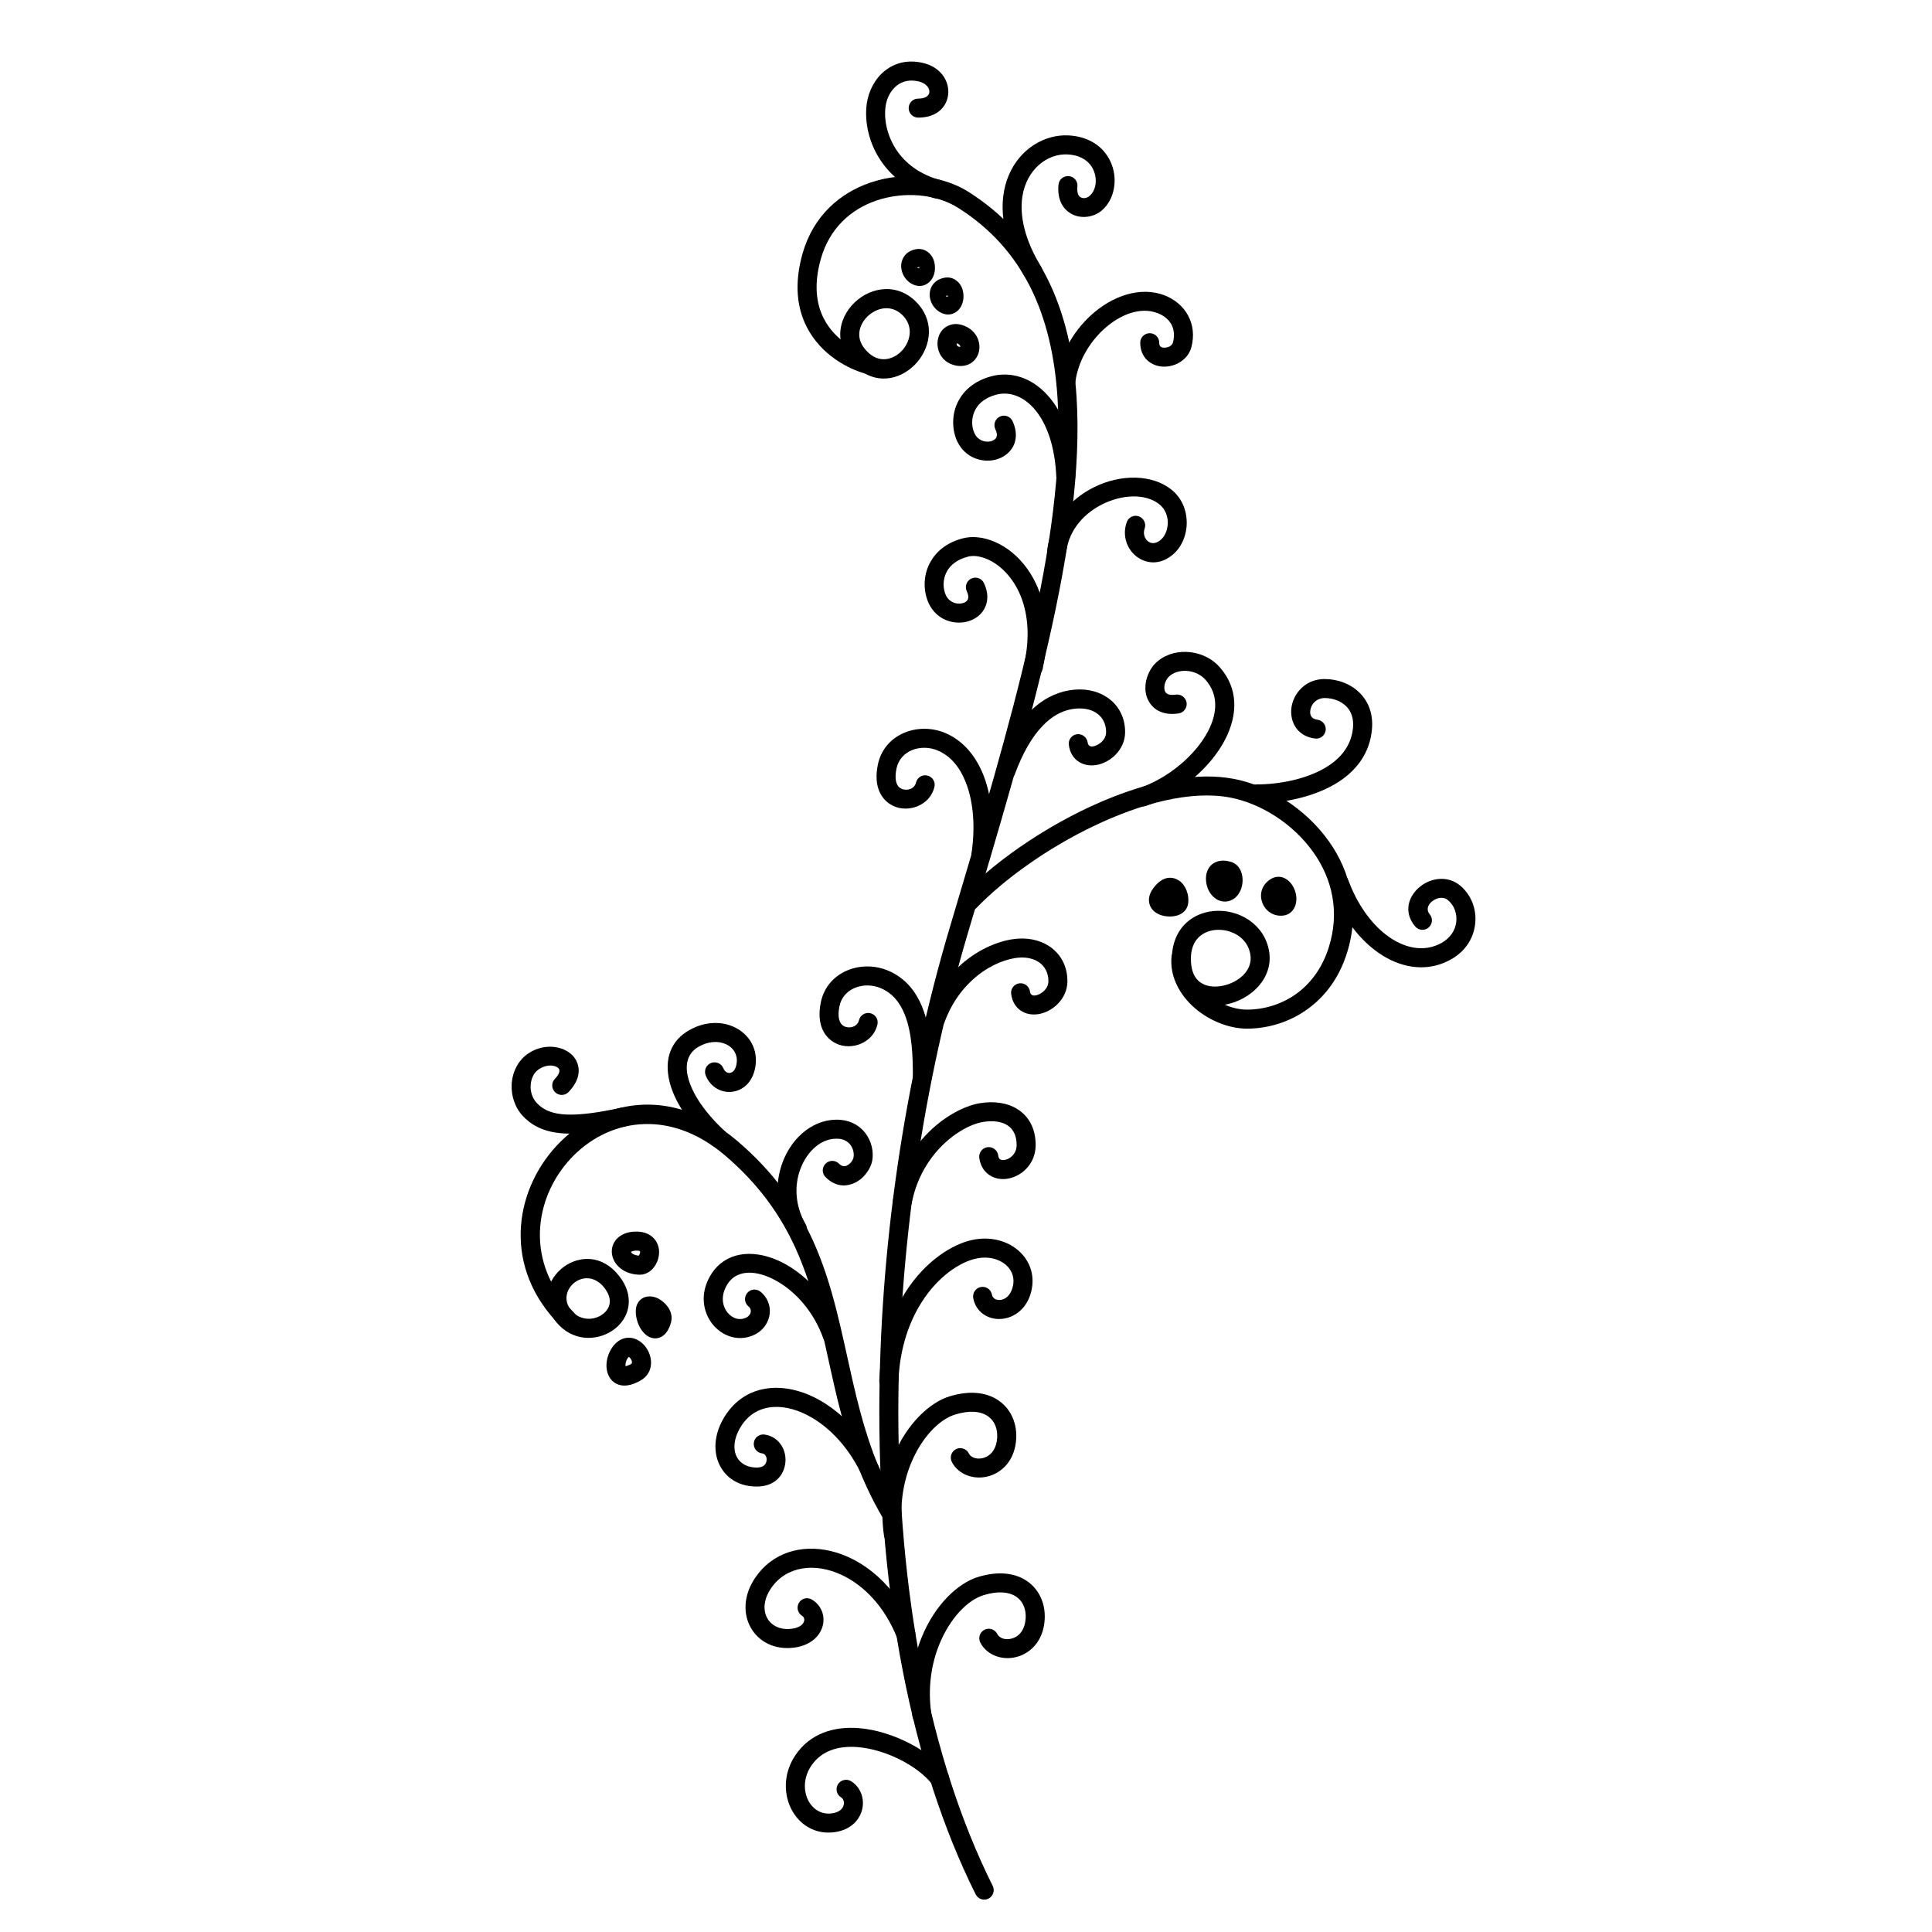 <?xml version="1.0" encoding="UTF-8"?>
<!-- Uploaded to: SVG Repo, www.svgrepo.com, Generator: SVG Repo Mixer Tools -->
<svg fill="#000000" width="800px" height="800px" version="1.1" viewBox="144 144 512 512" xmlns="http://www.w3.org/2000/svg">
 <g fill-rule="evenodd">
  <path d="m374.46 238.07c-3.176-0.883-9.121-3.703-12.168-9.699-1.965-3.852-2.672-9.016-0.758-15.77 2.32-8.234 8.113-13.199 14.688-15.441 7.457-2.543 15.945-1.711 21.641 1.891 17.48 11.008 25.012 28.539 26.398 50.508 2.367 37.156-12.598 86.68-28.414 139.74-12.27 41.098-18.82 86.082-18.82 129.07 0.027 47.672 8.164 92.879 25.543 127.66 0.633 1.246 2.144 1.75 3.379 1.129 1.234-0.621 1.762-2.137 1.133-3.379-17.055-34.164-24.988-78.59-25.016-125.41 0-42.504 6.473-86.984 18.59-127.62 16.047-53.723 31.035-103.9 28.645-141.51-1.512-23.73-9.875-42.547-28.742-54.461-6.856-4.309-17.004-5.441-25.949-2.371-8.035 2.746-15.086 8.793-17.934 18.82-2.344 8.336-1.312 14.684 1.133 19.445 3.828 7.531 11.285 11.16 15.289 12.27 1.363 0.375 2.746-0.43 3.125-1.766 0.352-1.336-0.43-2.719-1.762-3.098z"/>
  <path d="m402.62 384.76c7.66-7.934 19.07-16.031 31.16-21.82 12.52-5.996 25.746-9.562 36.176-7.59 8.035 1.52 16.652 6.828 22.09 14.5 4.863 6.856 7.156 15.637 4.059 25.32-1.688 5.285-4.609 9.195-8.113 11.863-4.082 3.102-8.969 4.527-13.527 4.527-3.602 0-7.508-1.629-10.453-4.16-2.871-2.445-4.887-5.773-4.535-9.418 0.125-1.387-0.883-2.617-2.266-2.746-1.387-0.133-2.621 0.887-2.746 2.269-0.504 5.262 2.141 10.188 6.246 13.719 3.879 3.32 9.043 5.375 13.754 5.375 5.594 0 11.562-1.75 16.574-5.559 4.258-3.231 7.836-7.938 9.875-14.344 3.629-11.379 0.957-21.703-4.758-29.762-6.223-8.766-16.074-14.801-25.242-16.539h-0.027c-9.27-1.758-20.656 0.363-31.941 4.797-15.262 5.996-30.402 16.172-39.949 26.066-0.957 1-0.934 2.598 0.074 3.562 0.984 0.969 2.594 0.938 3.551-0.062z"/>
  <path d="m296.09 491.84c-13.152-13.078-10.582-30.395-0.809-40.848 9.445-10.129 25.668-13.699 40.809-0.832 9.172 7.797 14.863 16.098 18.793 24.754 5.188 11.484 7.281 23.574 10.102 35.891 2.746 11.93 6.121 24.062 13.352 36.105 0.703 1.191 2.242 1.582 3.449 0.863 1.184-0.711 1.586-2.262 0.855-3.453-6.898-11.547-10.125-23.199-12.746-34.641-2.894-12.648-5.086-25.051-10.426-36.844-4.207-9.266-10.305-18.164-20.129-26.512-17.707-15.059-36.676-10.625-47.762 1.23-11.438 12.246-14.457 32.535 0.984 47.859 0.98 0.98 2.566 0.973 3.551-0.012 0.98-0.988 0.98-2.582-0.023-3.562z"/>
  <path d="m291.5 494.46c4.18 5.023 10.48 4.977 14.66 2.254 2.445-1.586 4.156-4.078 4.434-6.988 0.227-2.316-0.43-4.953-2.543-7.625-4.512-5.699-10.582-5.328-14.637-2.379-4.332 3.168-6.375 9.391-1.914 14.738zm3.856-3.227c-2.242-2.699-1.16-5.84 1.031-7.438 2.141-1.562 5.34-1.59 7.734 1.43 1.105 1.418 1.586 2.773 1.461 4.004-0.129 1.379-1.008 2.512-2.168 3.266-2.293 1.492-5.769 1.496-8.059-1.258z"/>
  <path d="m454.59 399.32c0.277 4.352 2.039 7.242 4.434 9.008 2.695 1.988 6.273 2.555 9.801 1.887 6.676-1.277 12.746-7.004 11.484-14.215-1.285-7.266-8.211-11.125-14.586-10.578-3.375 0.293-6.574 1.82-8.688 4.617-1.664 2.223-2.695 5.281-2.445 9.281zm5.039-0.316c-0.176-2.539 0.379-4.519 1.434-5.93 1.234-1.633 3.125-2.461 5.09-2.633 3.981-0.34 8.414 1.91 9.195 6.43 0.781 4.434-3.352 7.609-7.481 8.395-2.094 0.398-4.258 0.195-5.844-0.988-1.387-1.02-2.242-2.762-2.394-5.273z"/>
  <path d="m371.23 241.6c5.594 4.734 12.191 2.746 15.973-1.789 3.625-4.383 4.531-11.082-0.68-16.07-5.441-5.164-12.746-3.375-16.805 1.207-2.113 2.394-3.324 5.519-2.996 8.742 0.277 2.672 1.613 5.465 4.508 7.91zm3.25-3.828c-1.711-1.461-2.594-3.023-2.746-4.609-0.176-1.789 0.555-3.527 1.738-4.863 2.344-2.621 6.473-3.856 9.574-0.906 2.996 2.848 2.367 6.676 0.277 9.195-2.094 2.516-5.746 3.777-8.844 1.184z"/>
  <path d="m393.12 191.72c-5.086-1.434-8.664-4.078-11.008-7.203-2.945-3.981-3.93-8.664-3.426-12.316 0.277-2.094 1.285-4.184 2.996-5.543 1.438-1.133 3.402-1.637 5.769-1.082 1.789 0.426 2.871 1.559 2.848 2.769-0.051 1.109-1.16 1.789-2.973 1.789-1.387 0-2.519 1.133-2.519 2.519 0 1.383 1.133 2.519 2.519 2.519 5.441 0 7.883-3.352 7.984-6.676 0.102-3.152-2.039-6.727-6.699-7.812-4.156-0.98-7.531 0.051-10.051 2.016-2.723 2.144-4.41 5.492-4.863 8.816-0.656 4.738 0.531 10.859 4.383 15.996 2.922 3.906 7.356 7.281 13.68 9.047 1.359 0.375 2.746-0.406 3.125-1.738 0.352-1.336-0.43-2.723-1.766-3.102z"/>
  <path d="m419.98 214.85c-4.512-7.406-5.797-13.777-5.039-18.789 1.133-7.207 6.625-11.414 11.965-11.137 3.5 0.176 5.742 1.789 6.777 3.93 1.184 2.469 0.879 5.516-0.957 7.078-0.656 0.582-1.688 0.781-2.418 0.305-0.684-0.453-0.91-1.41-0.781-2.824 0.148-1.383-0.883-2.617-2.269-2.742-1.383-0.129-2.617 0.879-2.746 2.266-0.375 3.953 1.16 6.324 3.074 7.531 2.543 1.637 6.121 1.262 8.414-0.703 3.402-2.898 4.434-8.516 2.215-13.102-1.711-3.527-5.262-6.473-11.059-6.777-6.269-0.324-12.895 3.504-15.867 10.656-2.672 6.426-2.445 15.695 4.356 26.93 0.73 1.184 2.293 1.562 3.477 0.855 1.184-0.73 1.562-2.266 0.859-3.477z"/>
  <path d="m428.94 245.58c0.605-5.516 3.629-10.707 7.582-14.336 4.234-3.852 9.574-6.019 14.207-4.281 1.641 0.605 2.973 1.664 3.731 3.074 0.68 1.336 0.855 2.945 0.379 4.734-0.277 0.957-1.363 1.363-2.293 1.363-0.379 0-0.781-0.051-1.035-0.328-0.227-0.203-0.301-0.555-0.301-0.984 0-1.387-1.109-2.519-2.519-2.519-1.387 0-2.519 1.133-2.519 2.519 0 2.066 0.758 3.578 1.816 4.609 1.184 1.133 2.82 1.738 4.559 1.738 3.074 0 6.273-1.914 7.152-5.062 0.855-3.172 0.453-6.047-0.805-8.414-1.285-2.469-3.551-4.383-6.375-5.465-6.269-2.344-13.652 0.074-19.395 5.312-4.836 4.41-8.465 10.785-9.172 17.508-0.148 1.363 0.832 2.621 2.219 2.773 1.387 0.148 2.621-0.859 2.769-2.242z"/>
  <path d="m426.57 290.07c0.832-5.816 4.863-10.102 9.574-12.441 5.238-2.598 11.41-2.949 15.137 0.051 1.461 1.184 2.117 2.894 2.191 4.559 0.051 1.812-0.551 3.625-1.762 4.734-1.184 1.082-2.469 1.211-3.375 0.555-0.984-0.707-1.488-2.09-0.984-3.477 0.453-1.309-0.25-2.746-1.559-3.223-1.312-0.453-2.746 0.227-3.199 1.559-1.312 3.703 0.176 7.383 2.844 9.273 2.57 1.812 6.273 2.141 9.676-0.957 2.215-2.016 3.5-5.293 3.375-8.641-0.102-3.074-1.363-6.148-4.031-8.289-5.09-4.106-13.453-4.184-20.531-0.656-6.144 3.051-11.258 8.691-12.344 16.223-0.199 1.387 0.758 2.672 2.141 2.848 1.363 0.203 2.648-0.754 2.848-2.117z"/>
  <path d="m400.2 300.67c0.402 0.859 0.531 1.562 0.305 2.117-0.254 0.605-0.832 0.934-1.488 1.082-1.512 0.355-3.398-0.227-4.309-2.039-0.828-1.715-0.957-4.207 0.203-6.348 0.934-1.738 2.695-3.176 5.492-3.93 1.387-0.402 3.047-0.203 4.711 0.426 3.375 1.262 6.773 4.336 8.941 8.969 2.242 4.836 3.098 11.312 1.309 19.297-0.277 1.359 0.582 2.719 1.941 3.023 1.336 0.301 2.695-0.582 2.996-1.914 2.598-11.816 0.129-20.758-4.055-26.602-4.859-6.828-12.117-9.449-17.18-8.062-4.434 1.184-7.102 3.652-8.59 6.398-1.988 3.703-1.738 7.984-0.277 10.957 2.066 4.234 6.5 5.57 10 4.711 2.269-0.555 4.133-1.988 4.965-4.055 0.68-1.637 0.754-3.727-0.406-6.172-0.578-1.258-2.09-1.789-3.348-1.207-1.262 0.602-1.789 2.09-1.211 3.348z"/>
  <path d="m407.78 257.75c0.379 0.828 0.531 1.535 0.277 2.113-0.227 0.582-0.832 0.906-1.484 1.086-1.512 0.352-3.402-0.227-4.281-2.043-0.859-1.738-0.961-4.231 0.199-6.371 0.906-1.715 2.695-3.176 5.465-3.93 4.16-1.137 8.719 0.957 11.867 6.121 2.266 3.676 3.805 8.867 4.106 15.617 0.074 1.387 1.234 2.469 2.621 2.394 1.41-0.051 2.469-1.234 2.418-2.621-0.453-9.926-3.375-16.93-7.207-21.211-4.406-4.988-10.051-6.551-15.137-5.164-4.41 1.211-7.106 3.68-8.59 6.422-1.992 3.68-1.738 7.988-0.277 10.961 2.09 4.231 6.523 5.566 10.023 4.711 2.242-0.555 4.106-2.016 4.965-4.059 0.652-1.637 0.73-3.727-0.402-6.172-0.605-1.258-2.094-1.812-3.352-1.207-1.262 0.578-1.812 2.09-1.211 3.352z"/>
  <path d="m455.59 328.08c-1.688 0.254-2.695-0.148-2.945-1.133-0.328-1.309 0.277-2.973 1.434-3.902 1.336-1.059 3.098-1.41 4.812-1.211 1.738 0.203 3.426 1.008 4.609 2.344 3.477 3.953 3.074 8.867 0.707 13.477-3.379 6.574-10.684 12.57-18.215 15.168-1.309 0.453-1.988 1.887-1.535 3.203 0.453 1.312 1.887 2.012 3.199 1.559 8.715-3.008 17.129-10.016 21.031-17.637 3.352-6.523 3.527-13.477-1.41-19.094-1.965-2.269-4.809-3.652-7.758-4.008-3.074-0.375-6.195 0.355-8.59 2.269-2.672 2.113-3.93 6.019-3.172 9.043 0.402 1.535 1.258 2.894 2.594 3.828 1.383 0.934 3.324 1.488 5.996 1.082 1.359-0.199 2.316-1.484 2.113-2.871-0.227-1.359-1.512-2.316-2.871-2.117z"/>
  <path d="m493.13 334.73c-0.758-0.102-1.312-0.379-1.613-0.855-0.379-0.605-0.379-1.363-0.176-2.066 0.379-1.488 1.711-2.82 3.703-2.82 2.09 0 4.281 0.703 5.793 2.266 1.258 1.285 1.965 3.199 1.715 5.719-0.457 4.434-2.973 7.606-6.352 9.871-5.617 3.734-13.449 5.035-19.191 5.035-1.387 0-2.519 1.129-2.519 2.519 0 1.387 1.133 2.516 2.519 2.516 6.598 0 15.539-1.594 21.988-5.879 4.609-3.078 7.961-7.488 8.566-13.559 0.43-4.281-0.934-7.508-3.125-9.75-2.441-2.519-5.996-3.777-9.395-3.777-4.637 0-7.684 3.148-8.59 6.551-0.555 2.09-0.277 4.281 0.754 5.992 1.008 1.641 2.723 2.922 5.316 3.227 1.359 0.176 2.621-0.809 2.797-2.191 0.176-1.359-0.809-2.621-2.191-2.797z"/>
  <path d="m496.63 379.07c3.324 8.984 8.918 15.566 14.965 18.844 5.617 3.035 11.66 3.32 16.953 0.328 3.879-2.188 5.894-5.625 6.348-9.109 0.555-3.969-0.934-8.016-4.031-10.52-3.223-2.621-7.609-1.996-10.504 0.328-3.148 2.516-4.508 6.766-1.336 10.566 0.883 1.07 2.492 1.211 3.551 0.32 1.059-0.895 1.211-2.484 0.305-3.551-1.035-1.234-0.402-2.586 0.629-3.402 1.16-0.93 2.898-1.402 4.18-0.352 1.738 1.406 2.519 3.703 2.219 5.938-0.277 2.074-1.535 4.09-3.828 5.394-4.688 2.648-10.129 1.484-14.891-2.227-4.004-3.141-7.531-8.078-9.848-14.312-0.477-1.305-1.941-1.969-3.223-1.484-1.312 0.484-1.965 1.938-1.488 3.238z"/>
  <path d="m390.96 429.25c0-5.977-0.328-12.75-2.496-18.199-1.711-4.316-4.508-7.84-8.992-9.777-3.477-1.508-7.481-1.516-10.809-0.156-3.477 1.418-6.246 4.285-7.129 8.469-1.281 6.184 1.16 9.559 4.031 10.945 4.133 1.996 9.852-0.184 10.957-5.008 0.328-1.355-0.527-2.707-1.887-3.019-1.336-0.312-2.695 0.531-3 1.887-0.402 1.68-2.441 2.297-3.879 1.602-1.359-0.656-1.887-2.441-1.285-5.367 0.504-2.398 2.117-4.031 4.109-4.844 2.113-0.867 4.66-0.848 6.875 0.113 3.199 1.379 5.113 3.945 6.324 7.012 1.938 4.887 2.141 10.98 2.141 16.344 0 1.391 1.133 2.519 2.519 2.519 1.383 0 2.519-1.129 2.519-2.519z"/>
  <path d="m406.42 371.12c1.16-7.75 0.605-15.43-1.711-21.469-2.043-5.273-5.418-9.328-10.129-11.371-3.477-1.484-7.481-1.512-10.805-0.148-3.477 1.434-6.25 4.281-7.129 8.477-1.285 6.18 1.156 9.555 4.027 10.941 4.133 2 9.852-0.184 10.961-5.008 0.328-1.355-0.531-2.707-1.891-3.019-1.336-0.312-2.695 0.531-2.996 1.887-0.406 1.68-2.445 2.297-3.879 1.602-1.363-0.656-1.891-2.441-1.285-5.367 0.504-2.41 2.113-4.023 4.106-4.852 2.113-0.859 4.66-0.832 6.875 0.125 3.527 1.512 5.922 4.625 7.434 8.551 2.062 5.312 2.469 12.078 1.434 18.902-0.199 1.375 0.758 2.66 2.117 2.867 1.387 0.203 2.672-0.746 2.871-2.117z"/>
  <path d="m385.61 462.91c1.086-5.652 3.555-10.211 6.527-13.676 4.004-4.625 8.84-7.312 12.344-7.894 2.566-0.43 4.836-0.188 6.496 0.875 1.59 1.012 2.445 2.805 2.445 5.234 0 1.473-0.707 2.609-1.664 3.289-0.527 0.387-1.133 0.633-1.738 0.684-0.402 0.035-0.805-0.008-1.082-0.27-0.254-0.215-0.352-0.551-0.402-0.973-0.203-1.375-1.461-2.348-2.848-2.164-1.359 0.184-2.344 1.453-2.168 2.832 0.277 2.019 1.188 3.426 2.371 4.336 1.309 1.012 2.996 1.438 4.785 1.234 3.703-0.422 7.785-3.711 7.785-8.969 0-4.461-1.867-7.617-4.762-9.477-2.57-1.648-6.07-2.269-10.051-1.605-4.309 0.723-10.406 3.871-15.316 9.586-3.5 4.055-6.426 9.398-7.66 16.023-0.25 1.367 0.633 2.688 2.016 2.941 1.363 0.258 2.672-0.641 2.922-2.008z"/>
  <path d="m394.28 414.95c1.738-4.738 4.332-8.387 7.231-11.078 3.727-3.496 7.934-5.383 11.383-5.957 2.496-0.414 4.711-0.047 6.352 1.027 1.637 1.07 2.594 2.863 2.594 5.082 0 1.32-0.781 2.379-1.738 3.043-1.184 0.816-2.922 1.316-3.148-0.309-0.176-1.379-1.461-2.348-2.824-2.164-1.383 0.184-2.34 1.449-2.164 2.828 0.277 2.059 1.207 3.438 2.418 4.309 1.285 0.938 2.973 1.297 4.734 1.035 3.731-0.555 7.758-4.008 7.758-8.742 0-4.078-1.863-7.324-4.859-9.297-2.57-1.684-6.047-2.434-9.949-1.781-4.234 0.707-9.422 2.961-14.008 7.246-3.375 3.16-6.449 7.434-8.516 13.008-0.477 1.301 0.18 2.75 1.488 3.234 1.309 0.488 2.746-0.18 3.25-1.484z"/>
  <path d="m412.92 349.23c2.141-5.789 4.633-10.047 7.457-12.941 2.391-2.496 5.012-3.93 7.809-4.383 2.492-0.402 4.711-0.051 6.348 1.031 1.637 1.059 2.594 2.871 2.594 5.09 0 1.309-0.781 2.367-1.738 3.023-1.184 0.828-2.945 1.332-3.148-0.305-0.203-1.383-1.461-2.344-2.848-2.164-1.359 0.176-2.34 1.461-2.141 2.82 0.254 2.066 1.211 3.449 2.394 4.309 1.309 0.949 2.996 1.305 4.762 1.047 3.727-0.555 7.758-4.019 7.758-8.73 0-4.082-1.863-7.332-4.887-9.297-2.543-1.688-6.019-2.441-9.926-1.789-3.754 0.633-7.356 2.496-10.605 5.844-3.199 3.301-6.121 8.113-8.562 14.691-0.48 1.301 0.199 2.754 1.484 3.234 1.309 0.484 2.769-0.18 3.25-1.48z"/>
  <path d="m390.8 598.11c-0.984-6.973 0.051-13.305 2.191-18.477 2.797-6.801 7.43-11.625 11.715-12.914 3.703-1.113 6.523-0.902 8.461 0.328 2.269 1.441 3.023 4.223 2.496 6.988-0.43 2.242-1.738 3.617-3.277 4.125-1.586 0.523-3.398 0.215-4.106-1.16-0.629-1.234-2.164-1.727-3.398-1.09-1.234 0.637-1.715 2.156-1.086 3.394 1.789 3.481 6.199 4.965 10.18 3.633 2.996-0.996 5.793-3.539 6.648-7.941 0.934-4.879-0.754-9.656-4.762-12.199-2.871-1.836-7.102-2.566-12.617-0.902-5.344 1.605-11.414 7.336-14.914 15.82-2.445 5.906-3.652 13.141-2.519 21.105 0.203 1.379 1.484 2.336 2.848 2.141 1.383-0.199 2.34-1.473 2.141-2.852z"/>
  <path d="m383.25 550.25c-0.98-6.973 0.051-13.309 2.191-18.48 2.797-6.801 7.434-11.625 11.715-12.914 3.703-1.113 6.523-0.902 8.465 0.332 2.266 1.441 3.023 4.219 2.492 6.988-0.426 2.238-1.738 3.613-3.273 4.121-1.586 0.523-3.402 0.219-4.106-1.156-0.633-1.238-2.168-1.727-3.402-1.094-1.234 0.641-1.711 2.156-1.082 3.394 1.789 3.481 6.195 4.965 10.176 3.637 3-1 5.793-3.543 6.652-7.945 0.93-4.879-0.758-9.656-4.762-12.195-2.871-1.84-7.106-2.57-12.621-0.906-5.34 1.609-11.41 7.336-14.914 15.82-2.441 5.906-3.652 13.141-2.519 21.105 0.203 1.379 1.488 2.336 2.848 2.141 1.387-0.195 2.344-1.473 2.141-2.848z"/>
  <path d="m336.07 443.75c-5.316-4.938-8.668-9.945-9.75-14.285-0.855-3.504-0.051-6.477 2.898-8.117 2.543-1.43 5.164-1.535 7.152-0.637 1.992 0.898 3.25 2.859 2.82 5.254-0.227 1.32-0.805 2.16-1.609 2.344-0.758 0.164-1.539-0.312-1.867-1.172-0.504-1.297-1.965-1.941-3.273-1.438-1.285 0.5-1.938 1.961-1.434 3.258 1.332 3.43 4.66 4.934 7.656 4.269 2.418-0.535 4.785-2.484 5.492-6.375 0.855-4.887-1.664-8.902-5.719-10.73-3.227-1.465-7.508-1.5-11.688 0.828-5.016 2.801-6.777 7.727-5.316 13.711 1.234 5.066 5.012 11.02 11.184 16.777 1.035 0.945 2.621 0.887 3.578-0.129 0.934-1.02 0.883-2.613-0.125-3.559z"/>
  <path d="m382.06 510.18c0.352-8.109 2.445-14.648 5.367-19.719 4.18-7.309 10.051-11.516 14.609-12.773 2.922-0.809 5.691-0.387 7.707 0.898 2.043 1.305 3.227 3.531 2.723 6.066-0.402 2.086-1.512 3.348-2.82 3.734-1.188 0.348-2.547-0.035-2.773-1.293-0.25-1.367-1.562-2.273-2.922-2.023-1.359 0.246-2.266 1.559-2.039 2.93 0.805 4.348 5.086 6.422 9.145 5.219 2.769-0.82 5.516-3.203 6.371-7.609 0.906-4.691-1.207-8.855-4.961-11.266-3.074-1.965-7.281-2.75-11.766-1.512-5.465 1.504-12.621 6.371-17.656 15.121-3.25 5.656-5.617 12.957-6.023 22.004-0.051 1.391 1.035 2.566 2.418 2.629 1.387 0.059 2.57-1.02 2.621-2.406z"/>
  <path d="m395.01 613.77c-4.234-5.484-14.156-11.074-23.402-11.797-6.652-0.52-12.898 1.41-16.777 7.109-2.922 4.297-3.176 9.191-1.688 13.09 1.789 4.621 5.969 7.856 11.285 7.453 3.981-0.305 6.348-2.293 7.481-4.519 1.637-3.273 0.605-7.25-2.367-9.074-1.184-0.723-2.746-0.352-3.477 0.832-0.73 1.188-0.352 2.738 0.832 3.465 0.805 0.496 0.957 1.621 0.504 2.519-0.48 0.965-1.637 1.621-3.352 1.754-2.945 0.223-5.215-1.668-6.195-4.238-0.957-2.516-0.73-5.672 1.16-8.445 2.793-4.121 7.402-5.297 12.215-4.922 7.785 0.609 16.223 5.219 19.801 9.852 0.832 1.098 2.418 1.305 3.527 0.457 1.105-0.848 1.309-2.434 0.453-3.535z"/>
  <path d="m386.42 576.18c-4.785-12.016-13.68-19.094-22.219-21.129-7.91-1.891-15.566 0.453-20.027 7.016-3.023 4.441-3.199 8.992-1.637 12.441 1.789 3.941 5.871 6.609 11.16 6.207 4.859-0.371 7.43-2.981 8.238-5.539 0.855-2.727-0.129-5.652-2.746-7.258-1.184-0.727-2.746-0.355-3.453 0.828-0.73 1.188-0.352 2.738 0.832 3.465 0.832 0.52 0.73 1.656-0.102 2.379-0.68 0.609-1.738 0.996-3.148 1.102-2.894 0.219-5.215-1.105-6.195-3.266-0.934-2.094-0.633-4.828 1.207-7.523 4.059-5.938 11.715-6.863 18.816-3.488 5.848 2.766 11.312 8.371 14.586 16.625 0.504 1.293 1.965 1.926 3.277 1.41 1.285-0.512 1.914-1.977 1.41-3.269z"/>
  <path d="m378.11 535.43c-4.637-11.676-13.023-19.422-21.137-22.32-8.035-2.859-15.871-1.156-20.504 5.633-2.898 4.254-3.426 8.609-2.367 12.016 1.332 4.199 5.012 7.195 10.426 7.195 4.664 0 6.953-2.785 7.508-5.707 0.707-3.609-1.41-7.543-5.441-8.078-1.359-0.184-2.644 0.781-2.82 2.16-0.176 1.379 0.781 2.648 2.168 2.832 1.234 0.164 1.512 1.684 0.957 2.688-0.355 0.688-1.184 1.066-2.371 1.066-2.871 0-4.91-1.441-5.617-3.66-0.68-2.191-0.125-4.945 1.738-7.676 4.059-5.965 11.641-5.973 18.617-1.824 5.644 3.344 10.906 9.363 14.156 17.535 0.504 1.293 1.992 1.926 3.277 1.414 1.281-0.516 1.914-1.98 1.41-3.273z"/>
  <path d="m366.92 497.04c-3.297-9.355-10.102-16.09-16.801-19.031-7.027-3.094-13.906-2.066-17.531 3.496-2.57 3.973-2.547 7.961-1.184 11.051 1.762 4.043 5.867 6.535 9.875 5.961 3.223-0.461 5.262-2.312 6.172-4.406 1.156-2.652 0.551-5.797-1.918-7.801-1.082-0.875-2.668-0.711-3.523 0.371-0.883 1.082-0.73 2.668 0.352 3.543 0.605 0.48 0.754 1.238 0.477 1.871-0.324 0.742-1.133 1.27-2.266 1.434-1.914 0.27-3.727-1.086-4.559-2.992-0.758-1.762-0.656-4.023 0.805-6.281 2.871-4.41 8.918-3.543 14.41 0.082 4.508 2.984 8.691 7.973 10.957 14.379 0.453 1.312 1.891 2 3.199 1.539 1.309-0.465 2.016-1.902 1.535-3.215z"/>
  <path d="m357.48 468.38c-2.848-4.938-2.973-10.254-1.387-14.531 1.789-4.844 5.719-8.449 10.254-8.055 1.336 0.117 2.344 0.734 3 1.582 0.73 0.969 1.031 2.211 0.855 3.289-0.152 0.859-0.883 1.809-1.816 2.242-0.629 0.293-1.359 0.176-2.039-0.52-0.98-0.984-2.57-0.992-3.551-0.012-1.008 0.98-1.008 2.574-0.027 3.562 2.598 2.609 5.418 2.625 7.762 1.523 2.418-1.133 4.231-3.68 4.633-5.93 0.402-2.363-0.199-5.094-1.812-7.215-1.438-1.871-3.629-3.285-6.551-3.539-6.676-0.582-12.82 4.227-15.441 11.328-2.039 5.531-1.938 12.414 1.766 18.793 0.68 1.203 2.238 1.617 3.426 0.918 1.207-0.691 1.637-2.238 0.93-3.438z"/>
  <path d="m294.68 433.39c3.379-3.519 3.125-6.789 1.641-8.969-2.043-3.004-7.633-4.387-12.32-1.246-2.668 1.789-4.231 4.894-4.406 8.188-0.152 3.055 0.879 6.238 3.121 8.562 2.695 2.738 6.098 4.242 11.137 4.469 4.027 0.184 9.219-0.484 16.094-1.961 1.363-0.293 2.242-1.633 1.941-2.992-0.301-1.359-1.637-2.227-3-1.934-6.32 1.359-11.082 2.019-14.809 1.855-3.477-0.16-5.894-1.062-7.734-2.957-1.262-1.293-1.812-3.078-1.715-4.781 0.102-1.691 0.781-3.34 2.168-4.262 1.738-1.156 3.703-1.266 4.938-0.496 0.906 0.582 0.605 1.688-0.68 3.043-0.984 1.004-0.934 2.598 0.074 3.559 1.008 0.965 2.594 0.93 3.551-0.078z"/>
  <path d="m393.38 217.85c-1.137 0.402-1.867 1.082-2.344 1.836-0.758 1.234-0.855 2.773-0.328 4.184 0.906 2.492 3.578 4.082 5.82 3.25 1.207-0.453 2.113-1.461 2.543-2.82 0.43-1.336 0.328-3-0.25-4.258-0.504-1.035-1.312-1.816-2.293-2.219-0.859-0.352-1.914-0.426-3.148 0.027zm1.938 4.531c-0.176-0.023-0.402-0.047-0.555 0-0.051 0.027-0.098 0.051-0.148 0.102l0.051 0.027c0.125 0.051 0.273 0.125 0.453 0.051 0.098-0.027 0.148-0.102 0.199-0.18z"/>
  <path d="m385.82 210.29c-1.133 0.402-1.863 1.082-2.344 1.84-0.754 1.234-0.855 2.769-0.328 4.18 0.91 2.496 3.578 4.082 5.82 3.25 1.211-0.453 2.117-1.461 2.543-2.82 0.43-1.336 0.328-2.996-0.25-4.258-0.504-1.031-1.309-1.812-2.293-2.215-0.855-0.355-1.914-0.43-3.148 0.023zm1.941 4.535c-0.18-0.027-0.406-0.051-0.555 0-0.051 0.023-0.102 0.051-0.152 0.102l0.051 0.023c0.125 0.051 0.277 0.125 0.453 0.051 0.102-0.023 0.152-0.102 0.203-0.176z"/>
  <path d="m400.12 230.59h-0.027c-1.711-0.855-3.172-0.855-4.281-0.48-1.688 0.531-2.848 1.914-3.223 3.652-0.582 2.57 0.602 5.844 3.93 6.902 1.562 0.504 2.894 0.379 3.93 0 1.562-0.602 2.594-1.914 2.973-3.449 0.527-2.242-0.379-5.141-3.301-6.625zm-2.594 4.383c0.098 0.023 0.227 0.074 0.328 0.125 0.176 0.074 0.324 0.203 0.426 0.328 0.051 0.023 0.074 0.074 0.125 0.125 0.051 0.102 0.078 0.277 0.102 0.379-0.125 0-0.328-0.027-0.453-0.074h-0.023c-0.203-0.051-0.328-0.18-0.43-0.328-0.074-0.125-0.102-0.379-0.074-0.555z"/>
  <path d="m449.62 379.41c-1.133 1.531-1.262 2.863-1.059 3.887 0.227 1.117 0.906 2.043 1.938 2.684 1.512 0.953 3.957 1.16 5.621 0.586 1.559-0.539 2.492-1.66 2.719-2.957 0.43-2.523-0.707-5.176-2.394-6.254-1.688-1.102-4.305-1.379-6.824 2.055z"/>
  <path d="m470.23 372.41c-1.613-0.492-2.848-0.379-3.781-0.047-1.207 0.445-2.012 1.293-2.465 2.375-0.656 1.539-0.48 3.723 0.402 5.383 0.781 1.48 2.062 2.473 3.375 2.719 2.769 0.523 4.887-1.52 5.414-4.285 0.305-1.57 0.027-3.254-0.68-4.383-0.527-0.859-1.309-1.473-2.266-1.762z"/>
  <path d="m480.51 377.12c-2.344 1.625-2.746 4.129-1.965 6.156 0.781 2.062 2.848 3.648 5.492 3.363 2.945-0.324 4.207-3.539 3.148-6.574-1.082-3.074-3.981-4.805-6.676-2.945z"/>
  <path d="m312.61 470.38c-2.519 0-4.184 0.891-5.191 1.969-1.156 1.277-1.535 2.922-1.133 4.535 0.555 2.285 2.871 4.781 7.106 4.93 1.387 0.047 2.746-0.59 3.727-1.75 1.008-1.18 1.637-2.926 1.539-4.57-0.078-1.273-0.555-2.484-1.488-3.426-0.93-0.941-2.367-1.688-4.559-1.688zm0.68 6.383c-0.301-0.027-0.555-0.074-0.805-0.141-0.254-0.07-0.48-0.164-0.68-0.273-0.129-0.082-0.277-0.172-0.379-0.273-0.102-0.094-0.176-0.258-0.227-0.344 0.176-0.074 0.832-0.312 1.41-0.312 0.453 0 0.781-0.004 0.98 0.191 0.102 0.113 0.051 0.285 0.027 0.441-0.051 0.227-0.227 0.555-0.328 0.711z"/>
  <path d="m312.54 490.75v0.023c-0.203 1.426 0.176 3.273 0.906 4.75 0.703 1.367 1.711 2.379 2.668 2.809 1.16 0.527 2.367 0.484 3.504-0.289 0.781-0.52 1.688-1.598 2.242-3.711v-0.051c0.277-1.129 0.074-2.363-0.582-3.488-0.68-1.137-1.812-2.156-2.922-2.711-1.484-0.715-2.945-0.66-4.004-0.078-0.832 0.477-1.586 1.301-1.812 2.746z"/>
  <path d="m308.03 499.3c-1.711 1.094-2.973 3.375-3.25 5.594-0.25 1.91 0.254 3.703 1.285 4.832 1.285 1.406 3.754 2.379 7.684 0.125 3.047-1.73 3.375-5.106 2.039-7.793-1.508-2.981-4.859-4.621-7.758-2.758zm2.621 4.297c0.074 0.043 0.199 0.121 0.25 0.184 0.254 0.258 0.453 0.602 0.531 0.965 0.074 0.262 0.102 0.574-0.176 0.73 0 0.004 0 0.004-0.027 0.008-0.504 0.297-1.109 0.488-1.434 0.59-0.027-0.195-0.051-0.445-0.027-0.625 0.125-0.699 0.379-1.473 0.883-1.852z"/>
 </g>
</svg>